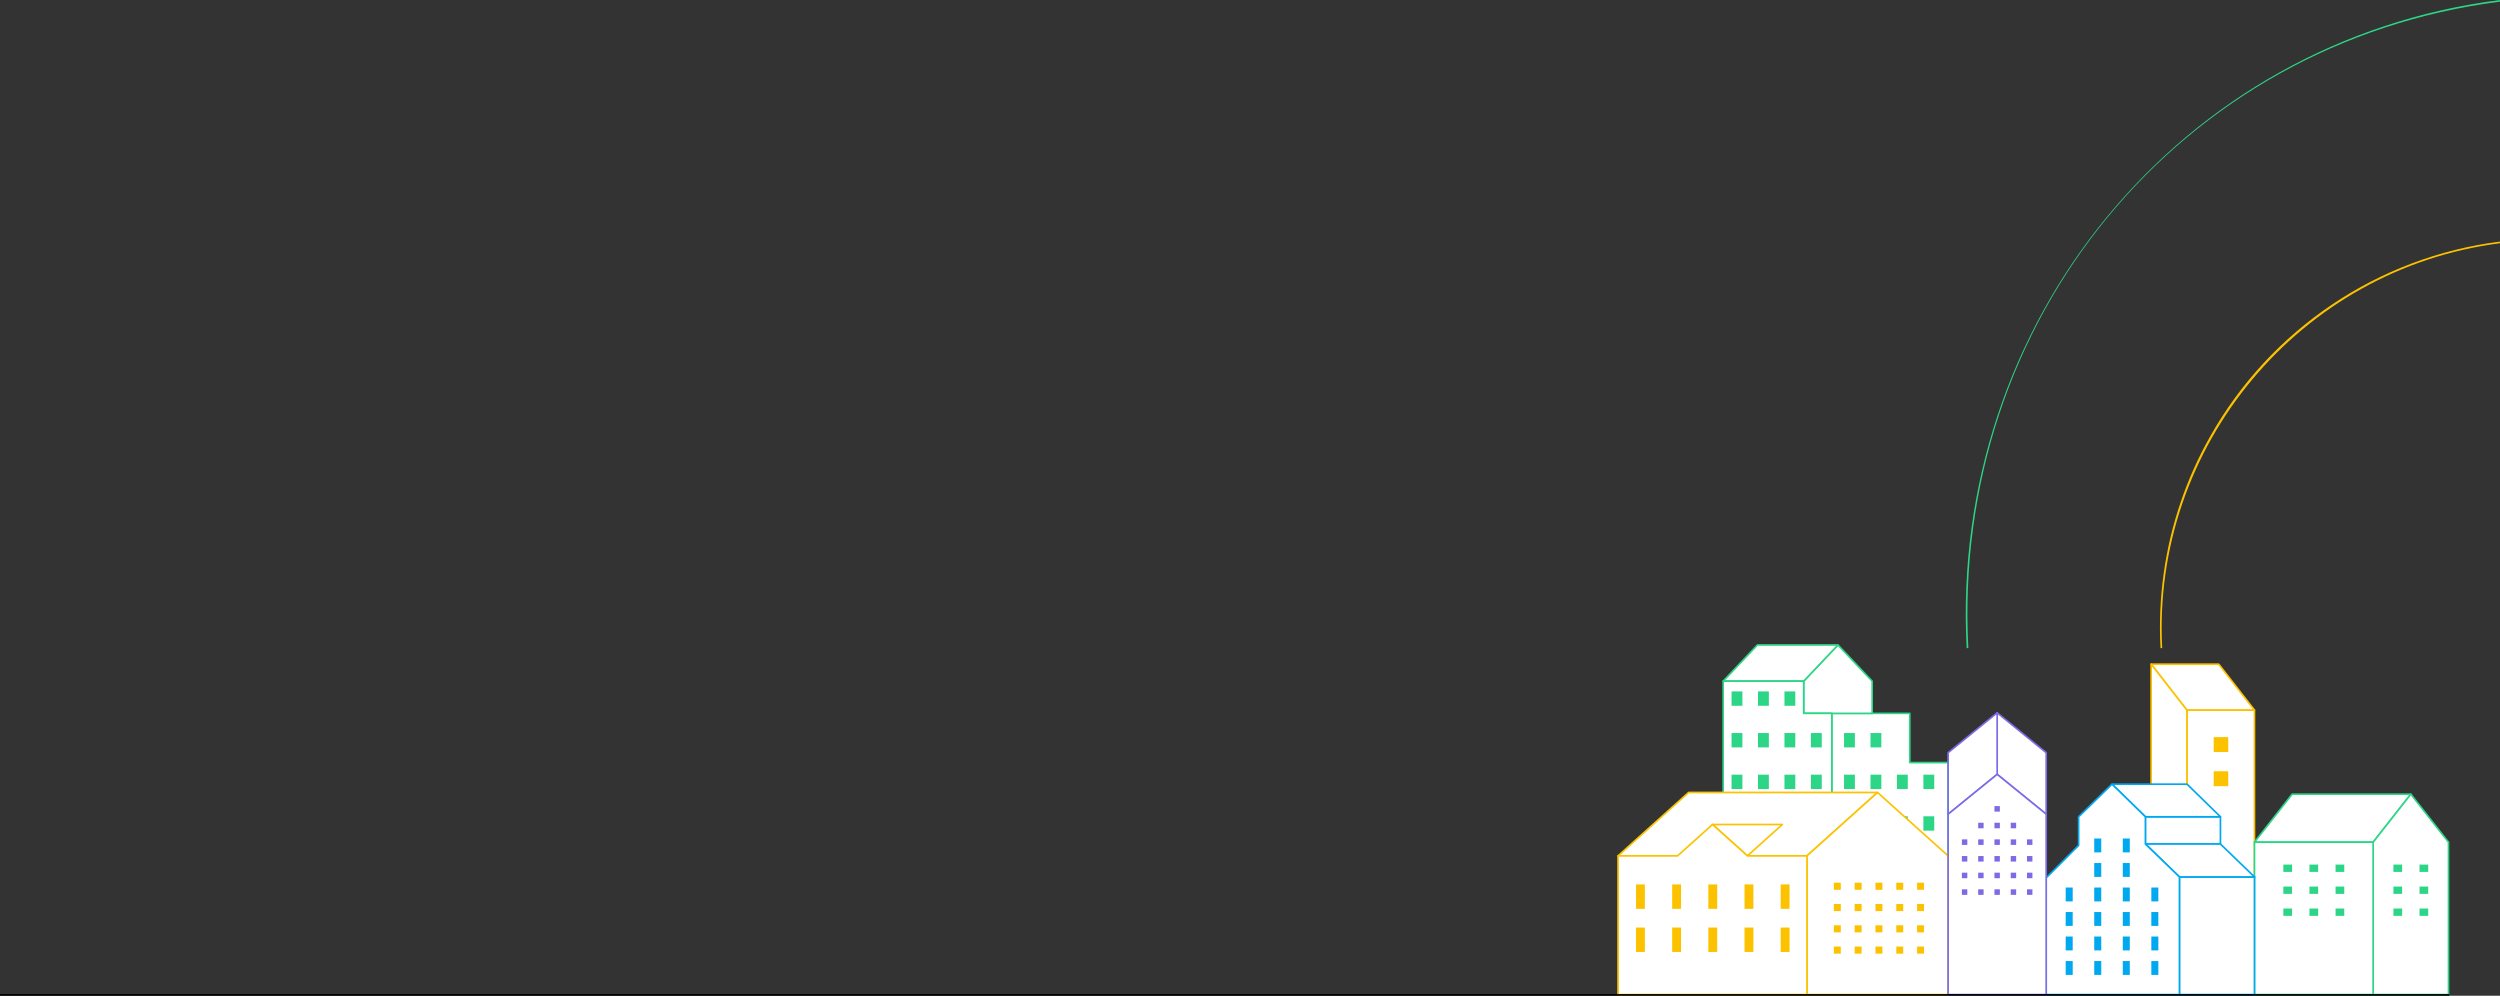 <?xml version="1.0" encoding="UTF-8"?>
<svg id="Layer_1" data-name="Layer 1" xmlns="http://www.w3.org/2000/svg" xmlns:xlink="http://www.w3.org/1999/xlink" viewBox="0 0 1480.06 589.5">
  <rect x="0" y="0" width="1480.06" height="589.5" fill="#333333" stroke="none"/>
  <defs>
    <style>
      .cls-1, .cls-2, .cls-3 {
        fill: none;
      }

      .cls-4 {
        stroke: #2dd687;
      }

      .cls-4, .cls-5, .cls-6, .cls-2, .cls-3 {
        stroke-linecap: round;
        stroke-linejoin: round;
      }

      .cls-4, .cls-5, .cls-6, .cls-7, .cls-8, .cls-9 {
        fill: #fff;
      }

      .cls-5, .cls-2 {
        stroke: #fcc200;
      }

      .cls-6 {
        stroke: #7b6ce6;
      }

      .cls-3, .cls-8 {
        stroke: #00a8f0;
      }

      .cls-10 {
        clip-path: url(#clippath);
      }

      .cls-11 {
        fill: #00a8f0;
      }

      .cls-12 {
        fill: #fcc200;
      }

      .cls-13 {
        fill: #2dd687;
      }

      .cls-14 {
        fill: #7b6ce6;
      }

      .cls-15 {
        clip-path: url(#clippath-1);
      }

      .cls-16 {
        clip-path: url(#clippath-4);
      }

      .cls-17 {
        clip-path: url(#clippath-3);
      }

      .cls-18 {
        clip-path: url(#clippath-2);
      }

      .cls-19 {
        clip-path: url(#clippath-7);
      }

      .cls-20 {
        clip-path: url(#clippath-6);
      }

      .cls-21 {
        clip-path: url(#clippath-5);
      }

      .cls-8 {
        stroke-miterlimit: 10;
      }

      .cls-9 {
        fill-rule: evenodd;
      }
    </style>
    <clipPath id="clippath">
      <rect class="cls-1" x="957.23" y="381.15" width="493.02" height="208.34"/>
    </clipPath>
    <clipPath id="clippath-1">
      <rect class="cls-1" x="957.23" y="381.15" width="493.02" height="208.34"/>
    </clipPath>
    <clipPath id="clippath-2">
      <rect class="cls-1" x="957.23" y="381.15" width="493.02" height="208.34"/>
    </clipPath>
    <clipPath id="clippath-3">
      <rect class="cls-1" x="957.23" y="381.15" width="493.02" height="208.34"/>
    </clipPath>
    <clipPath id="clippath-4">
      <rect class="cls-1" x="957.23" y="381.15" width="493.02" height="208.34"/>
    </clipPath>
    <clipPath id="clippath-5">
      <rect class="cls-1" x="957.23" y="381.15" width="493.02" height="208.34"/>
    </clipPath>
    <clipPath id="clippath-6">
      <rect class="cls-1" x="957.23" y="381.15" width="493.02" height="208.34"/>
    </clipPath>
    <clipPath id="clippath-7">
      <rect class="cls-1" x="957.23" y="381.15" width="493.02" height="208.34"/>
    </clipPath>
  </defs>
  <g>
    <path class="cls-12" d="M1279.07,383.74c-.79-14.88-.14-29.8,1.93-44.56,4.02-28.47,13.36-55.93,27.54-80.94,35.72-63.33,99.27-106.05,171.4-115.22l.13,.99c-118.44,15.08-206.29,120.36-200,239.67l-1,.05Z"/>
    <path class="cls-13" d="M1164.3,383.74c-.63-11.95-.7-24.04-.21-35.92,.48-11.73,1.52-23.54,3.09-35.11,6.11-45.28,20.57-89.03,42.65-129.03,21.6-39.12,50.23-73.93,84.45-102.68,34.63-29.07,74.46-51.31,117.38-65.53,10.93-3.62,22.18-6.76,33.45-9.32C1456.54,3.56,1468.25,1.49,1479.94,0l.13,.99c-189.67,24.15-324.99,188.67-314.76,382.7l-1,.05Z"/>
  </g>
  <g id="town-a">
    <path id="Path_66" data-name="Path 66" class="cls-5" d="M1294.69,420.43l-21.15-27.21h40.01l21.15,27.21h-40.01Z"/>
    <rect id="Rectangle_79" data-name="Rectangle 79" class="cls-5" x="1294.69" y="420.43" width="40.01" height="98.72"/>
    <path id="Path_67" data-name="Path 67" class="cls-5" d="M1294.69,420.43v98.72h-21.15v-125.94l21.15,27.21Z"/>
    <rect id="Rectangle_77" data-name="Rectangle 77" class="cls-12" x="1310.56" y="436.39" width="8.6" height="8.83"/>
    <rect id="Rectangle_78" data-name="Rectangle 78" class="cls-12" x="1310.56" y="456.6" width="8.6" height="8.83"/>
    <path id="Path_68" data-name="Path 68" class="cls-4" d="M1130.63,422.32v29.16h22.7v55.22h-68.86v-84.37h46.16Z"/>
    <g id="Group_645" data-name="Group 645">
      <g class="cls-10">
        <g id="Group_644" data-name="Group 644">
          <path id="Path_69" data-name="Path 69" class="cls-4" d="M1088.1,381.84l20.27,21.42v19.06h-40.55v-19.06l20.27-21.42Z"/>
          <path id="Path_70" data-name="Path 70" class="cls-4" d="M1067.83,403.25l20.27-21.42h-47.67l-20.27,21.42h47.67Z"/>
        </g>
      </g>
    </g>
    <path id="Path_71" data-name="Path 71" class="cls-4" d="M1067.83,403.25v19.06h16.65v84.37h-64.32v-103.43h47.67Z"/>
    <rect id="Rectangle_81" data-name="Rectangle 81" class="cls-13" x="1025.12" y="409.33" width="6.43" height="8.51"/>
    <rect id="Rectangle_82" data-name="Rectangle 82" class="cls-13" x="1040.78" y="409.33" width="6.43" height="8.51"/>
    <rect id="Rectangle_83" data-name="Rectangle 83" class="cls-13" x="1056.44" y="409.33" width="6.43" height="8.51"/>
    <rect id="Rectangle_84" data-name="Rectangle 84" class="cls-13" x="1025.12" y="433.97" width="6.43" height="8.51"/>
    <rect id="Rectangle_85" data-name="Rectangle 85" class="cls-13" x="1040.78" y="433.97" width="6.43" height="8.51"/>
    <rect id="Rectangle_86" data-name="Rectangle 86" class="cls-13" x="1056.44" y="433.97" width="6.43" height="8.51"/>
    <rect id="Rectangle_87" data-name="Rectangle 87" class="cls-13" x="1072.1" y="433.97" width="6.43" height="8.51"/>
    <rect id="Rectangle_88" data-name="Rectangle 88" class="cls-13" x="1025.12" y="458.62" width="6.43" height="8.51"/>
    <rect id="Rectangle_89" data-name="Rectangle 89" class="cls-13" x="1040.78" y="458.62" width="6.43" height="8.51"/>
    <rect id="Rectangle_90" data-name="Rectangle 90" class="cls-13" x="1056.44" y="458.62" width="6.43" height="8.51"/>
    <rect id="Rectangle_91" data-name="Rectangle 91" class="cls-13" x="1072.1" y="458.62" width="6.43" height="8.51"/>
    <rect id="Rectangle_92" data-name="Rectangle 92" class="cls-13" x="1091.71" y="433.97" width="6.43" height="8.51"/>
    <rect id="Rectangle_93" data-name="Rectangle 93" class="cls-13" x="1107.37" y="433.97" width="6.43" height="8.51"/>
    <rect id="Rectangle_94" data-name="Rectangle 94" class="cls-13" x="1091.71" y="458.62" width="6.43" height="8.51"/>
    <rect id="Rectangle_95" data-name="Rectangle 95" class="cls-13" x="1107.37" y="458.62" width="6.43" height="8.51"/>
    <rect id="Rectangle_96" data-name="Rectangle 96" class="cls-13" x="1123.03" y="458.62" width="6.43" height="8.51"/>
    <rect id="Rectangle_97" data-name="Rectangle 97" class="cls-13" x="1138.69" y="458.62" width="6.43" height="8.51"/>
    <rect id="Rectangle_98" data-name="Rectangle 98" class="cls-13" x="1091.71" y="483.26" width="6.43" height="8.51"/>
    <rect id="Rectangle_99" data-name="Rectangle 99" class="cls-13" x="1107.37" y="483.26" width="6.43" height="8.51"/>
    <rect id="Rectangle_100" data-name="Rectangle 100" class="cls-13" x="1123.03" y="483.26" width="6.43" height="8.51"/>
    <rect id="Rectangle_101" data-name="Rectangle 101" class="cls-13" x="1138.69" y="483.26" width="6.43" height="8.51"/>
    <path id="Path_72" data-name="Path 72" class="cls-4" d="M1404.95,498.6l22.31-28.44h-70.25l-22.31,28.44h70.25Z"/>
    <g id="Group_647" data-name="Group 647">
      <g class="cls-15">
        <g id="Group_646" data-name="Group 646">
          <path id="Path_73" data-name="Path 73" class="cls-4" d="M1427.26,470.17l22.31,28.44v90.21h-44.61v-90.21l22.31-28.44Z"/>
          <rect id="Rectangle_102" data-name="Rectangle 102" class="cls-4" x="1334.7" y="498.6" width="70.25" height="90.21"/>
        </g>
      </g>
    </g>
    <rect id="Rectangle_104" data-name="Rectangle 104" class="cls-13" x="1382.71" y="511.85" width="5.15" height="4.34"/>
    <rect id="Rectangle_105" data-name="Rectangle 105" class="cls-13" x="1382.71" y="524.86" width="5.15" height="4.34"/>
    <rect id="Rectangle_106" data-name="Rectangle 106" class="cls-13" x="1367.25" y="511.85" width="5.15" height="4.34"/>
    <rect id="Rectangle_107" data-name="Rectangle 107" class="cls-13" x="1367.25" y="524.86" width="5.15" height="4.34"/>
    <rect id="Rectangle_108" data-name="Rectangle 108" class="cls-13" x="1351.8" y="511.85" width="5.15" height="4.34"/>
    <rect id="Rectangle_109" data-name="Rectangle 109" class="cls-13" x="1351.8" y="524.86" width="5.15" height="4.34"/>
    <rect id="Rectangle_110" data-name="Rectangle 110" class="cls-13" x="1382.71" y="537.87" width="5.15" height="4.34"/>
    <rect id="Rectangle_111" data-name="Rectangle 111" class="cls-13" x="1367.25" y="537.87" width="5.15" height="4.34"/>
    <rect id="Rectangle_112" data-name="Rectangle 112" class="cls-13" x="1351.8" y="537.87" width="5.15" height="4.34"/>
    <rect id="Rectangle_113" data-name="Rectangle 113" class="cls-13" x="1432.41" y="511.85" width="5.15" height="4.34"/>
    <rect id="Rectangle_114" data-name="Rectangle 114" class="cls-13" x="1432.41" y="524.86" width="5.15" height="4.34"/>
    <rect id="Rectangle_115" data-name="Rectangle 115" class="cls-13" x="1416.96" y="511.85" width="5.15" height="4.34"/>
    <rect id="Rectangle_116" data-name="Rectangle 116" class="cls-13" x="1416.96" y="524.86" width="5.15" height="4.34"/>
    <rect id="Rectangle_117" data-name="Rectangle 117" class="cls-13" x="1432.41" y="537.87" width="5.15" height="4.34"/>
    <rect id="Rectangle_118" data-name="Rectangle 118" class="cls-13" x="1416.96" y="537.87" width="5.15" height="4.34"/>
    <path id="Path_74" data-name="Path 74" class="cls-7" d="M999.7,469.16l-41.79,37.54h111.84l41.79-37.54h-111.84Z"/>
    <g id="Group_649" data-name="Group 649">
      <g class="cls-18">
        <g id="Group_648" data-name="Group 648">
          <path id="Path_75" data-name="Path 75" class="cls-2" d="M999.7,469.16l-41.79,37.54h111.84l41.79-37.54h-111.84Z"/>
        </g>
      </g>
    </g>
    <path id="Path_76" data-name="Path 76" class="cls-7" d="M1153.34,506.69v82.12h-83.58v-82.12l41.79-37.53,41.79,37.53Z"/>
    <g id="Group_651" data-name="Group 651">
      <g class="cls-17">
        <g id="Group_650" data-name="Group 650">
          <path id="Path_77" data-name="Path 77" class="cls-5" d="M1111.54,469.16l41.79,37.53v82.12h-83.58v-82.12l41.79-37.53Z"/>
        </g>
      </g>
    </g>
    <path id="Path_78" data-name="Path 78" class="cls-2" d="M1034.51,506.69l-20.68-18.57h41.35l-20.68,18.57Z"/>
    <g id="Group_653" data-name="Group 653">
      <g class="cls-16">
        <g id="Group_652" data-name="Group 652">
          <path id="Path_79" data-name="Path 79" class="cls-5" d="M993.16,506.69l20.68-18.57,20.68,18.57h35.25v82.12h-111.84v-82.12h35.25Z"/>
        </g>
      </g>
    </g>
    <rect id="Rectangle_122" data-name="Rectangle 122" class="cls-12" x="1085.68" y="522.58" width="4.11" height="4.2"/>
    <rect id="Rectangle_123" data-name="Rectangle 123" class="cls-12" x="1085.68" y="535.19" width="4.11" height="4.2"/>
    <rect id="Rectangle_124" data-name="Rectangle 124" class="cls-12" x="1085.68" y="547.79" width="4.11" height="4.2"/>
    <rect id="Rectangle_125" data-name="Rectangle 125" class="cls-12" x="1085.68" y="560.39" width="4.11" height="4.2"/>
    <rect id="Rectangle_126" data-name="Rectangle 126" class="cls-12" x="1098" y="522.58" width="4.11" height="4.2"/>
    <rect id="Rectangle_127" data-name="Rectangle 127" class="cls-12" x="1098" y="535.19" width="4.11" height="4.2"/>
    <rect id="Rectangle_128" data-name="Rectangle 128" class="cls-12" x="1098" y="547.79" width="4.11" height="4.2"/>
    <rect id="Rectangle_129" data-name="Rectangle 129" class="cls-12" x="1098" y="560.39" width="4.11" height="4.2"/>
    <rect id="Rectangle_130" data-name="Rectangle 130" class="cls-12" x="1110.32" y="522.58" width="4.11" height="4.2"/>
    <rect id="Rectangle_131" data-name="Rectangle 131" class="cls-12" x="1110.32" y="535.19" width="4.11" height="4.2"/>
    <rect id="Rectangle_132" data-name="Rectangle 132" class="cls-12" x="1110.32" y="547.79" width="4.11" height="4.2"/>
    <rect id="Rectangle_133" data-name="Rectangle 133" class="cls-12" x="1110.32" y="560.39" width="4.11" height="4.2"/>
    <rect id="Rectangle_134" data-name="Rectangle 134" class="cls-12" x="1122.64" y="522.58" width="4.11" height="4.2"/>
    <rect id="Rectangle_135" data-name="Rectangle 135" class="cls-12" x="1122.64" y="535.19" width="4.11" height="4.2"/>
    <rect id="Rectangle_136" data-name="Rectangle 136" class="cls-12" x="1122.64" y="547.79" width="4.11" height="4.2"/>
    <rect id="Rectangle_137" data-name="Rectangle 137" class="cls-12" x="1122.64" y="560.39" width="4.11" height="4.2"/>
    <rect id="Rectangle_138" data-name="Rectangle 138" class="cls-12" x="1134.96" y="522.58" width="4.11" height="4.2"/>
    <rect id="Rectangle_139" data-name="Rectangle 139" class="cls-12" x="1134.96" y="535.19" width="4.11" height="4.2"/>
    <rect id="Rectangle_140" data-name="Rectangle 140" class="cls-12" x="1134.96" y="547.79" width="4.11" height="4.2"/>
    <rect id="Rectangle_141" data-name="Rectangle 141" class="cls-12" x="1134.96" y="560.39" width="4.11" height="4.2"/>
    <rect id="Rectangle_142" data-name="Rectangle 142" class="cls-12" x="968.55" y="523.6" width="5.26" height="14.45"/>
    <rect id="Rectangle_143" data-name="Rectangle 143" class="cls-12" x="989.96" y="523.6" width="5.26" height="14.45"/>
    <rect id="Rectangle_144" data-name="Rectangle 144" class="cls-12" x="1011.37" y="523.6" width="5.26" height="14.45"/>
    <rect id="Rectangle_145" data-name="Rectangle 145" class="cls-12" x="1032.79" y="523.6" width="5.26" height="14.45"/>
    <rect id="Rectangle_146" data-name="Rectangle 146" class="cls-12" x="1054.2" y="523.6" width="5.26" height="14.45"/>
    <rect id="Rectangle_147" data-name="Rectangle 147" class="cls-12" x="968.55" y="549.13" width="5.26" height="14.45"/>
    <rect id="Rectangle_148" data-name="Rectangle 148" class="cls-12" x="989.96" y="549.13" width="5.26" height="14.45"/>
    <rect id="Rectangle_149" data-name="Rectangle 149" class="cls-12" x="1011.37" y="549.13" width="5.26" height="14.45"/>
    <rect id="Rectangle_150" data-name="Rectangle 150" class="cls-12" x="1032.79" y="549.13" width="5.26" height="14.45"/>
    <rect id="Rectangle_151" data-name="Rectangle 151" class="cls-12" x="1054.2" y="549.13" width="5.26" height="14.45"/>
    <rect id="Rectangle_152" data-name="Rectangle 152" class="cls-7" x="1270.13" y="483.55" width="44.42" height="16.13"/>
    <rect id="Rectangle_153" data-name="Rectangle 153" class="cls-3" x="1270.13" y="483.55" width="44.42" height="16.13"/>
    <path id="Path_80" data-name="Path 80" class="cls-9" d="M1270.13,483.55h44.42l-19.77-19.31h-44.42l19.77,19.31Z"/>
    <path id="Path_81" data-name="Path 81" class="cls-3" d="M1270.13,483.55h44.42l-19.77-19.31h-44.42l19.77,19.31Z"/>
    <g id="Group_655" data-name="Group 655">
      <g class="cls-21">
        <g id="Group_654" data-name="Group 654">
          <rect id="Rectangle_154" data-name="Rectangle 154" class="cls-8" x="1290.28" y="519.16" width="44.42" height="69.66"/>
        </g>
      </g>
    </g>
    <path id="Path_82" data-name="Path 82" class="cls-9" d="M1290.28,519.16h44.42l-20.15-19.48h-44.42l20.15,19.48Z"/>
    <path id="Path_83" data-name="Path 83" class="cls-3" d="M1290.28,519.16h44.42l-20.15-19.48h-44.42l20.15,19.48Z"/>
    <path id="Path_84" data-name="Path 84" class="cls-7" d="M1270.13,483.55v16.13l20.15,19.48v69.66h-78.88v-69.11l19.19-19.23v-16.93l19.77-19.31,19.77,19.31Z"/>
    <g id="Group_657" data-name="Group 657">
      <g class="cls-20">
        <g id="Group_656" data-name="Group 656">
          <path id="Path_85" data-name="Path 85" class="cls-3" d="M1230.59,500.47v-16.92l19.77-19.31,19.77,19.31v16.13l20.15,19.48v69.66h-78.88v-69.11l19.19-19.23Z"/>
        </g>
      </g>
    </g>
    <rect id="Rectangle_157" data-name="Rectangle 157" class="cls-11" x="1256.74" y="496.42" width="4.15" height="8.21"/>
    <rect id="Rectangle_158" data-name="Rectangle 158" class="cls-11" x="1239.84" y="496.42" width="4.15" height="8.21"/>
    <rect id="Rectangle_159" data-name="Rectangle 159" class="cls-11" x="1256.74" y="510.93" width="4.15" height="8.21"/>
    <rect id="Rectangle_160" data-name="Rectangle 160" class="cls-11" x="1239.84" y="510.93" width="4.15" height="8.21"/>
    <rect id="Rectangle_161" data-name="Rectangle 161" class="cls-11" x="1256.74" y="525.44" width="4.15" height="8.21"/>
    <rect id="Rectangle_162" data-name="Rectangle 162" class="cls-11" x="1239.84" y="525.44" width="4.15" height="8.21"/>
    <rect id="Rectangle_163" data-name="Rectangle 163" class="cls-11" x="1256.74" y="539.95" width="4.15" height="8.21"/>
    <rect id="Rectangle_164" data-name="Rectangle 164" class="cls-11" x="1239.84" y="539.95" width="4.15" height="8.21"/>
    <rect id="Rectangle_165" data-name="Rectangle 165" class="cls-11" x="1256.74" y="554.45" width="4.15" height="8.21"/>
    <rect id="Rectangle_166" data-name="Rectangle 166" class="cls-11" x="1239.84" y="554.45" width="4.15" height="8.21"/>
    <rect id="Rectangle_167" data-name="Rectangle 167" class="cls-11" x="1256.74" y="568.96" width="4.15" height="8.21"/>
    <rect id="Rectangle_168" data-name="Rectangle 168" class="cls-11" x="1239.84" y="568.96" width="4.15" height="8.21"/>
    <rect id="Rectangle_169" data-name="Rectangle 169" class="cls-11" x="1273.64" y="525.44" width="4.15" height="8.21"/>
    <rect id="Rectangle_170" data-name="Rectangle 170" class="cls-11" x="1273.64" y="539.95" width="4.15" height="8.21"/>
    <rect id="Rectangle_171" data-name="Rectangle 171" class="cls-11" x="1273.64" y="554.45" width="4.15" height="8.21"/>
    <rect id="Rectangle_172" data-name="Rectangle 172" class="cls-11" x="1273.64" y="568.96" width="4.15" height="8.21"/>
    <rect id="Rectangle_173" data-name="Rectangle 173" class="cls-11" x="1222.94" y="525.44" width="4.15" height="8.21"/>
    <rect id="Rectangle_174" data-name="Rectangle 174" class="cls-11" x="1222.94" y="539.95" width="4.15" height="8.21"/>
    <rect id="Rectangle_175" data-name="Rectangle 175" class="cls-11" x="1222.94" y="554.45" width="4.15" height="8.21"/>
    <rect id="Rectangle_176" data-name="Rectangle 176" class="cls-11" x="1222.94" y="568.96" width="4.15" height="8.21"/>
    <path id="Path_86" data-name="Path 86" class="cls-6" d="M1211.4,482.02l-29.03-23.59v-36.43l29.03,23.59v36.43Z"/>
    <path id="Path_87" data-name="Path 87" class="cls-6" d="M1153.34,482.02l29.03-23.59v-36.43l-29.03,23.59v36.43Z"/>
    <g id="Group_659" data-name="Group 659">
      <g class="cls-19">
        <g id="Group_658" data-name="Group 658">
          <path id="Path_88" data-name="Path 88" class="cls-6" d="M1182.37,458.43l29.03,23.59v106.8h-58.06v-106.8l29.03-23.59Z"/>
        </g>
      </g>
    </g>
    <rect id="Rectangle_178" data-name="Rectangle 178" class="cls-14" x="1161.49" y="496.93" width="3.21" height="3.28"/>
    <rect id="Rectangle_179" data-name="Rectangle 179" class="cls-14" x="1161.49" y="506.79" width="3.21" height="3.28"/>
    <rect id="Rectangle_180" data-name="Rectangle 180" class="cls-14" x="1161.49" y="516.64" width="3.21" height="3.28"/>
    <rect id="Rectangle_181" data-name="Rectangle 181" class="cls-14" x="1171.13" y="487.08" width="3.21" height="3.28"/>
    <rect id="Rectangle_182" data-name="Rectangle 182" class="cls-14" x="1171.13" y="496.93" width="3.21" height="3.28"/>
    <rect id="Rectangle_183" data-name="Rectangle 183" class="cls-14" x="1171.13" y="506.79" width="3.21" height="3.28"/>
    <rect id="Rectangle_184" data-name="Rectangle 184" class="cls-14" x="1171.13" y="516.64" width="3.21" height="3.28"/>
    <rect id="Rectangle_185" data-name="Rectangle 185" class="cls-14" x="1180.76" y="477.22" width="3.21" height="3.28"/>
    <rect id="Rectangle_186" data-name="Rectangle 186" class="cls-14" x="1180.76" y="487.08" width="3.21" height="3.28"/>
    <rect id="Rectangle_187" data-name="Rectangle 187" class="cls-14" x="1180.76" y="496.93" width="3.21" height="3.28"/>
    <rect id="Rectangle_188" data-name="Rectangle 188" class="cls-14" x="1180.76" y="506.79" width="3.21" height="3.28"/>
    <rect id="Rectangle_189" data-name="Rectangle 189" class="cls-14" x="1180.76" y="516.64" width="3.21" height="3.28"/>
    <rect id="Rectangle_190" data-name="Rectangle 190" class="cls-14" x="1190.4" y="487.08" width="3.21" height="3.28"/>
    <rect id="Rectangle_191" data-name="Rectangle 191" class="cls-14" x="1190.4" y="496.93" width="3.21" height="3.28"/>
    <rect id="Rectangle_192" data-name="Rectangle 192" class="cls-14" x="1190.4" y="506.79" width="3.21" height="3.28"/>
    <rect id="Rectangle_193" data-name="Rectangle 193" class="cls-14" x="1190.4" y="516.64" width="3.21" height="3.28"/>
    <rect id="Rectangle_194" data-name="Rectangle 194" class="cls-14" x="1200.03" y="496.93" width="3.21" height="3.28"/>
    <rect id="Rectangle_195" data-name="Rectangle 195" class="cls-14" x="1200.03" y="506.79" width="3.21" height="3.28"/>
    <rect id="Rectangle_196" data-name="Rectangle 196" class="cls-14" x="1200.03" y="516.64" width="3.21" height="3.28"/>
    <rect id="Rectangle_197" data-name="Rectangle 197" class="cls-14" x="1161.49" y="526.5" width="3.21" height="3.28"/>
    <rect id="Rectangle_198" data-name="Rectangle 198" class="cls-14" x="1171.13" y="526.5" width="3.21" height="3.28"/>
    <rect id="Rectangle_199" data-name="Rectangle 199" class="cls-14" x="1180.76" y="526.5" width="3.21" height="3.28"/>
    <rect id="Rectangle_200" data-name="Rectangle 200" class="cls-14" x="1190.4" y="526.5" width="3.21" height="3.28"/>
    <rect id="Rectangle_201" data-name="Rectangle 201" class="cls-14" x="1200.03" y="526.5" width="3.21" height="3.28"/>
  </g>
  <rect y="588.5" width="1450" height="1"/>
</svg>